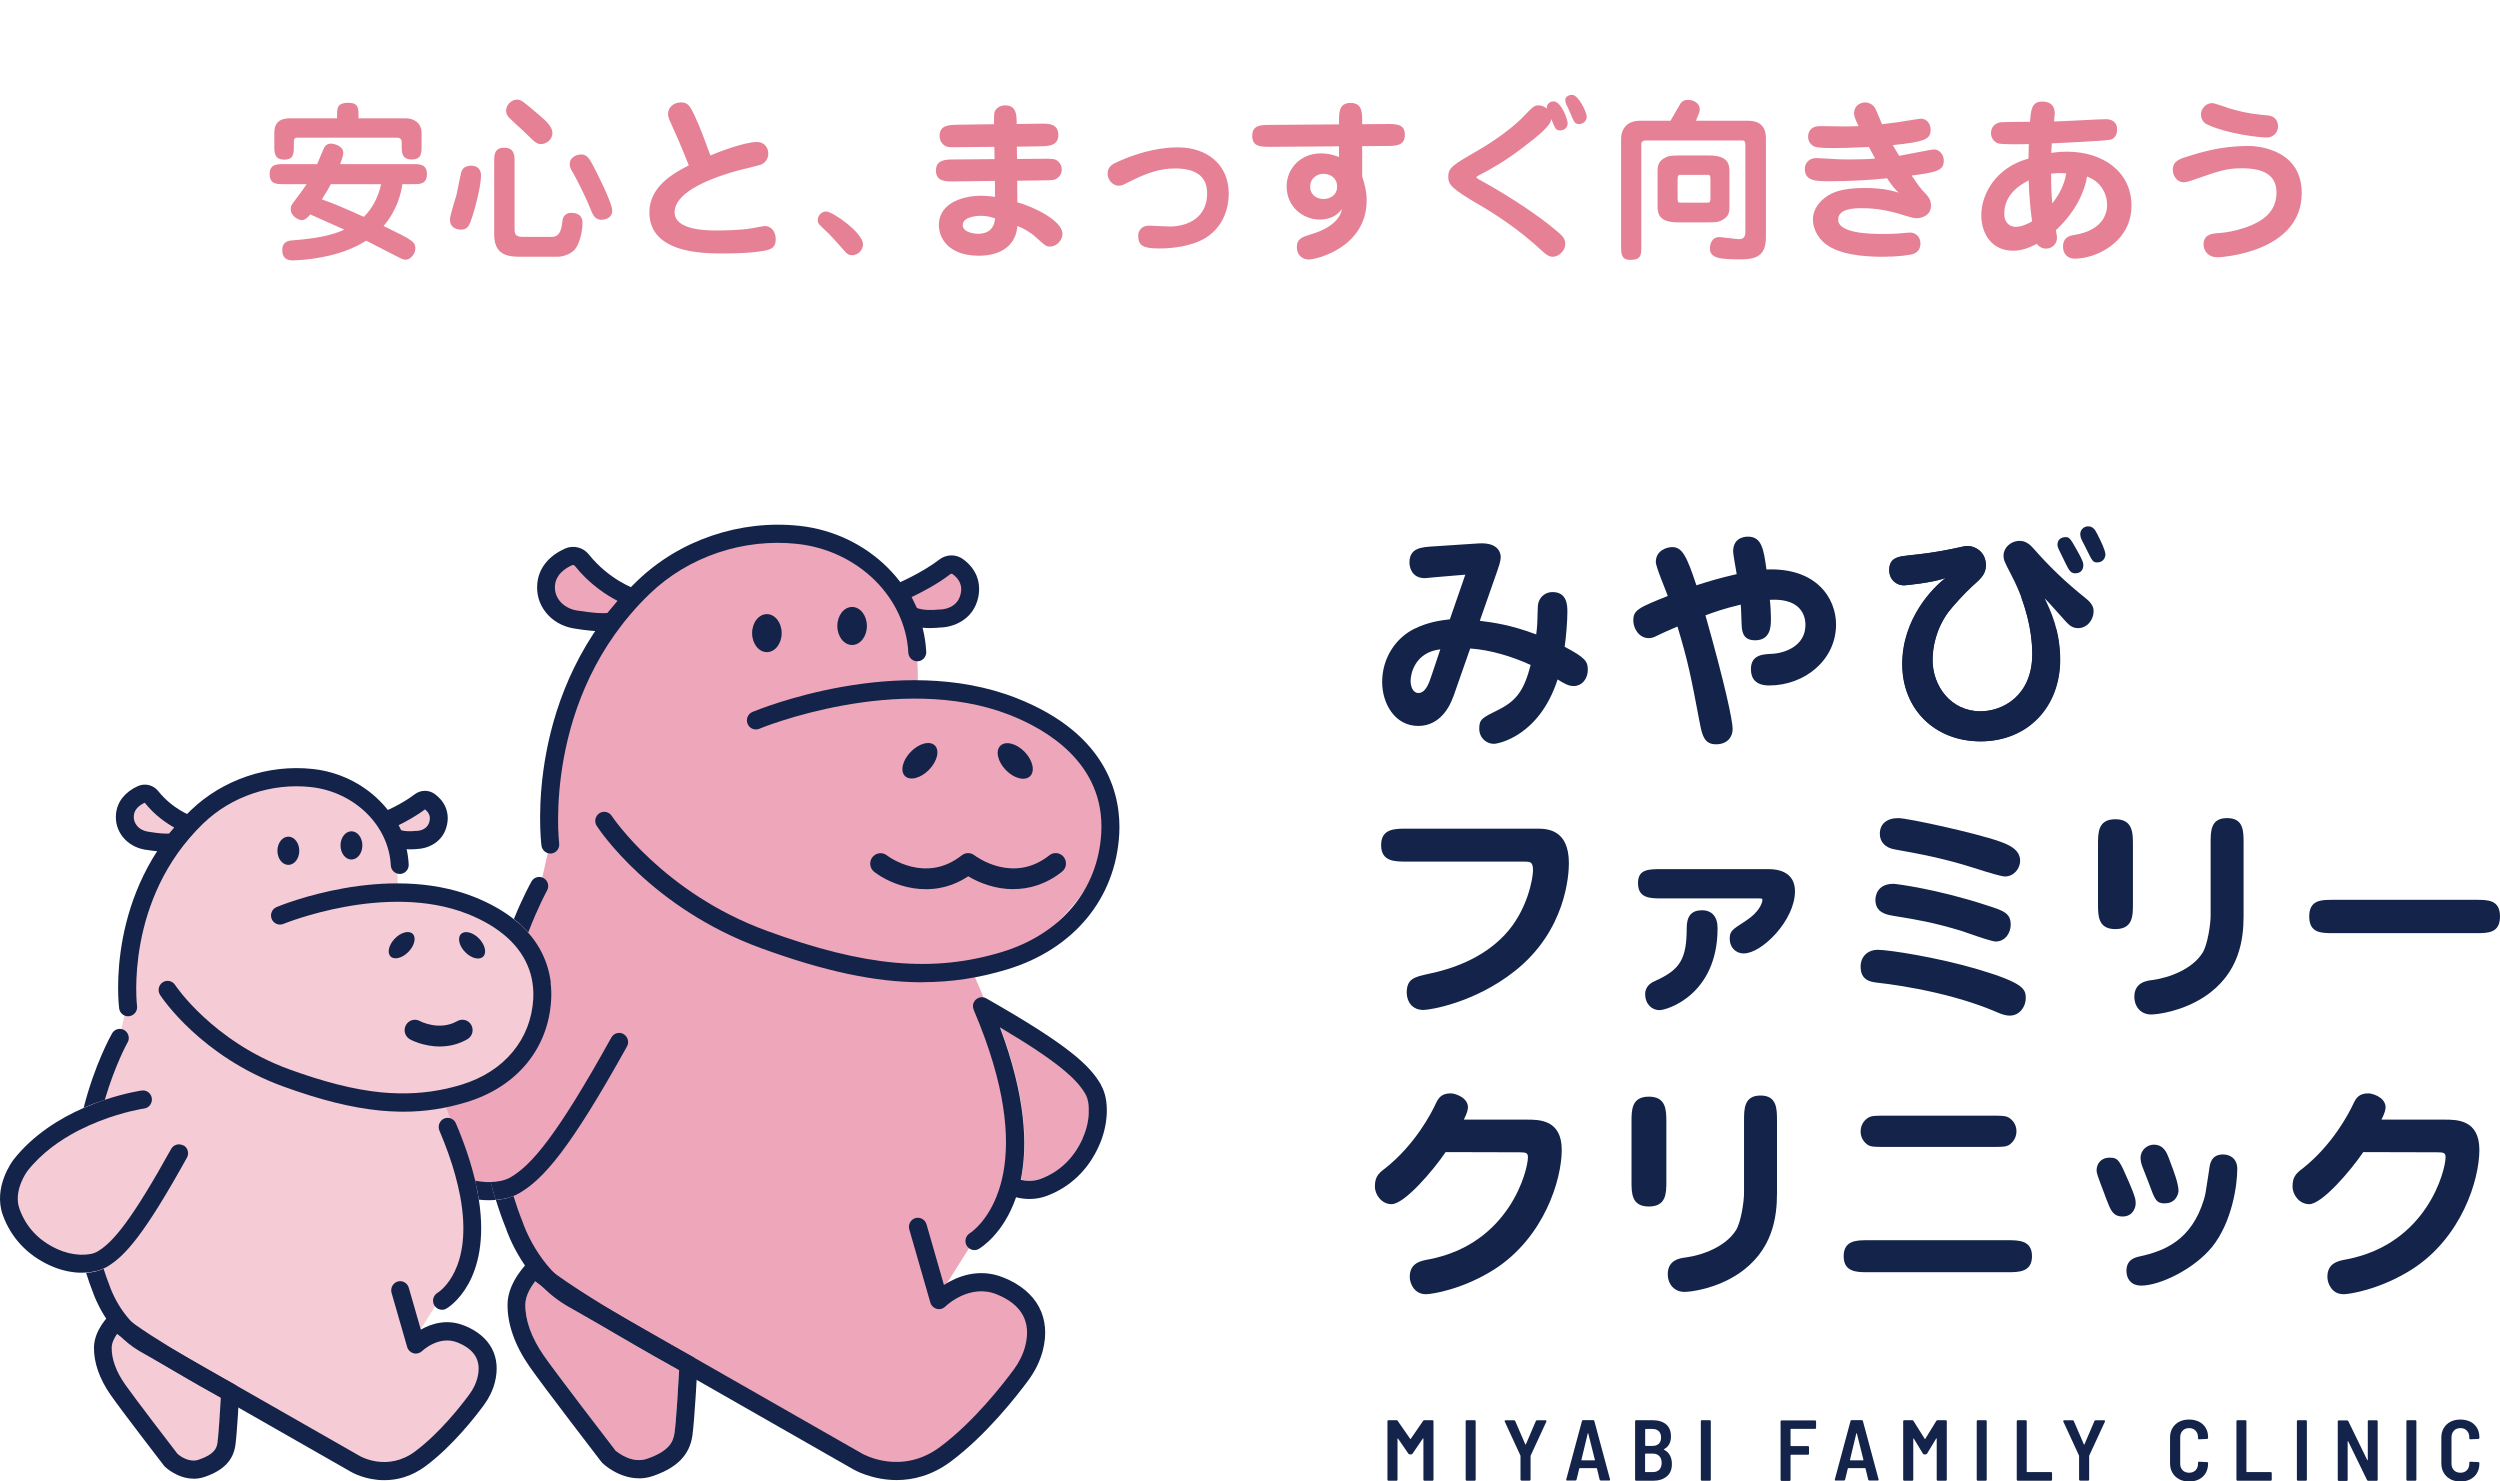 <svg width="405" height="240" viewBox="0 0 405 240" fill="none" xmlns="http://www.w3.org/2000/svg">
<path d="M49.676 29.836H45.924C44.86 29.836 43.684 29.836 43.684 28.212C43.684 26.588 44.86 26.588 45.924 26.588H51.384C51.692 25.888 52.308 24.32 52.532 23.9C52.812 23.368 53.344 23.256 53.624 23.256C53.876 23.256 55.612 23.536 55.612 24.768C55.612 25.16 55.5 25.468 55.108 26.588H66.924C67.988 26.588 69.164 26.588 69.164 28.212C69.164 29.836 67.988 29.836 66.924 29.836H65.188C64.936 31.488 64.292 34.092 62.136 36.612C64.712 37.872 65.944 38.46 66.672 39.02C66.952 39.244 67.288 39.524 67.288 40.224C67.288 41.176 66.448 42.072 65.748 42.072C65.356 42.072 64.992 41.904 64.516 41.652C63.76 41.26 59.448 39.048 59.336 38.992C57.376 40.196 54.828 41.316 50.712 41.904C49.312 42.1 47.996 42.184 47.492 42.184C46.988 42.184 45.728 42.184 45.728 40.504C45.728 39.048 46.904 38.964 47.408 38.936C51.104 38.656 53.848 38.124 55.78 37.2C54.548 36.64 52.196 35.604 50.264 34.736C49.872 35.184 49.48 35.66 48.864 35.66C48.444 35.66 47.1 35.1 47.1 33.868C47.1 33.364 47.24 33.168 47.604 32.692C48.668 31.292 49.256 30.48 49.676 29.836ZM61.744 29.836H53.596C53.344 30.34 52.756 31.348 52.14 32.3C54.1 32.972 55.864 33.756 58.944 35.128C60.372 33.728 61.324 31.796 61.744 29.836ZM46.876 19.168H54.604V18.692C54.604 17.544 54.604 16.648 56.452 16.648C58.076 16.648 58.076 17.6 58.076 18.664V19.168H65.776C67.12 19.168 68.296 20.008 68.296 21.492V23.592C68.296 24.796 68.296 25.832 66.7 25.832C65.076 25.832 65.076 24.684 65.076 23.592V22.976C65.076 22.36 64.544 22.304 64.32 22.304H48.08C47.632 22.304 47.604 22.696 47.604 23.032V23.592C47.604 24.824 47.604 25.86 46.064 25.86C44.44 25.86 44.44 24.712 44.44 23.592V21.464C44.44 19.7 45.588 19.168 46.876 19.168ZM89.492 21.548C89.492 22.752 88.344 23.34 87.672 23.34C86.972 23.34 86.748 23.144 84.844 21.268C84.424 20.876 82.52 19.196 82.24 18.776C81.988 18.384 81.988 18.076 81.988 17.908C81.988 17.068 82.8 16.144 83.724 16.144C84.452 16.144 84.704 16.396 87.28 18.58C88.68 19.756 89.492 20.624 89.492 21.548ZM99.18 34.148C99.18 35.352 97.976 35.604 97.444 35.604C96.324 35.604 96.016 34.764 95.512 33.504C95.148 32.524 93.468 29.052 92.852 28.044C92.46 27.4 92.292 27.064 92.292 26.588C92.292 25.524 93.328 25.02 94.168 25.02C95.064 25.02 95.456 25.664 96.044 26.756C96.38 27.4 99.18 32.748 99.18 34.148ZM75.828 26.896C75.968 26.868 76.164 26.84 76.36 26.84C77.312 26.84 77.928 27.428 77.928 28.408C77.928 30.284 76.78 34.54 76.192 35.996C75.94 36.64 75.632 37.2 74.68 37.2C73.868 37.2 72.888 36.808 72.888 35.576C72.888 34.932 73.784 32.16 73.952 31.572C74.092 31.012 74.568 28.408 74.736 27.876C74.904 27.316 75.268 27.008 75.828 26.896ZM83.36 26.168V37.06C83.36 38.096 83.612 38.376 84.844 38.376H89.38C90.836 38.376 90.976 36.892 91.116 35.772C91.2 34.988 91.704 34.484 92.516 34.484C93.776 34.484 94.364 35.072 94.364 36.08C94.364 37.424 93.944 39.356 93.188 40.336C92.684 41.008 91.396 41.596 90.304 41.596H84.536C82.716 41.596 80.056 41.596 80.056 38.012V26.168C80.056 25.188 80.056 23.928 81.652 23.928C83.36 23.928 83.36 25.216 83.36 26.168ZM111.584 26.784C110.1 23.06 109.764 22.36 108.56 19.672C108.364 19.252 108.224 18.86 108.224 18.44C108.224 17.404 109.12 16.592 110.296 16.592C111.5 16.592 111.78 17.208 112.48 18.636C113.488 20.764 114.272 22.976 115.084 25.188C115.7 24.908 120.432 23.004 122.616 23.004C123.932 23.004 124.464 24.068 124.464 24.852C124.464 25.048 124.464 26.084 123.4 26.616C123.008 26.812 119.984 27.484 119.34 27.68C113.796 29.248 109.288 31.488 109.288 34.4C109.288 37.34 114.692 37.34 116.092 37.34C116.736 37.34 119.956 37.34 121.972 36.948C122.336 36.892 123.708 36.612 123.904 36.612C124.912 36.612 125.668 37.508 125.668 38.712C125.668 39.748 125.304 40.14 124.604 40.42C123.848 40.7 121.328 41.064 117.156 41.064C113.992 41.064 105.2 41.064 105.2 34.4C105.2 30.116 109.288 27.988 111.584 26.784ZM136.392 40.196C135.888 39.636 134.656 38.152 133.396 37.032C132.836 36.5 132.472 36.192 132.472 35.688C132.472 34.848 133.144 34.26 133.844 34.26C134.88 34.26 139.808 37.704 139.808 39.58C139.808 40.532 138.968 41.344 138.072 41.344C137.428 41.344 137.176 41.12 136.392 40.196ZM164.7 20.092L168.424 20.036C169.88 20.008 171.448 20.008 171.448 21.884C171.448 23.676 169.74 23.676 168.48 23.704L164.728 23.76L164.756 25.748L169.012 25.72C170.216 25.72 170.748 25.692 171.14 25.944C171.84 26.392 172.008 27.008 172.008 27.456C172.008 28.212 171.532 28.716 171.168 28.94C170.776 29.22 170.272 29.192 169.04 29.22L164.784 29.276L164.812 32.776C167.248 33.42 172.12 35.688 172.12 37.9C172.12 38.852 171.224 39.944 170.104 39.944C169.432 39.944 169.292 39.748 167.78 38.404C166.996 37.676 165.82 36.976 164.812 36.612C164.616 39.496 162.46 41.428 158.568 41.428C153.752 41.428 152.1 38.656 152.1 36.472C152.1 32.72 156.3 31.712 158.904 31.712C159.688 31.712 160.36 31.796 161.2 31.88L161.172 29.304L154.62 29.388C153.22 29.416 151.624 29.416 151.624 27.624C151.624 25.86 153.192 25.832 154.592 25.832L161.116 25.776L161.088 23.788L155.208 23.844C153.668 23.872 153.276 23.872 152.744 23.34C152.408 23.004 152.212 22.556 152.212 22.024C152.212 20.232 153.78 20.232 155.18 20.204L161.032 20.12C161.032 18.412 161.032 18.216 161.256 17.852C161.592 17.348 162.18 17.068 162.852 17.068C164.7 17.068 164.7 18.692 164.7 20.092ZM161.2 35.38C160.556 35.156 159.856 34.96 158.848 34.96C158.764 34.96 155.964 34.96 155.964 36.472C155.964 37.452 157.336 37.872 158.512 37.872C159.464 37.872 161.032 37.536 161.2 35.38ZM184.384 38.124C184.384 38.096 184.412 36.556 186.176 36.556C186.512 36.556 188.976 36.696 189.508 36.696C192.392 36.696 195.556 35.268 195.556 31.32C195.556 28.464 193.596 27.288 190.348 27.288C188.052 27.288 185.896 27.932 182.788 29.528C182.144 29.864 181.724 30.088 181.248 30.088C180.212 30.088 179.428 29.08 179.428 28.128C179.428 26.952 180.352 26.532 180.968 26.252C185.364 24.236 188.808 23.872 190.852 23.872C195.416 23.872 199.056 26.56 199.056 31.376C199.056 33.476 198.328 36.612 195.388 38.488C193.092 39.944 189.704 40.252 187.884 40.252C185.224 40.252 184.384 39.86 184.384 38.124ZM216.92 20.148V19.672C216.92 18.216 216.92 16.676 218.796 16.676C220.672 16.676 220.672 18.216 220.672 19.672V20.12L224.592 20.092C226.188 20.092 227.588 20.064 227.588 21.828C227.588 23.62 226.132 23.648 224.62 23.648L220.672 23.676V28.576C221.092 29.892 221.4 31.04 221.4 32.44C221.4 40.112 213.224 42.044 212.02 42.044C211.012 42.044 210.088 41.344 210.088 40.056C210.088 38.628 211.012 38.376 212.468 37.928C216.052 36.864 217.284 35.044 217.368 33.84C216.584 35.156 214.932 35.576 213.84 35.576C211.096 35.576 208.436 33.532 208.436 30.172C208.436 27.372 210.648 24.852 213.952 24.852C215.408 24.852 216.332 25.216 216.92 25.44V23.704L205.832 23.788C204.32 23.788 202.864 23.816 202.864 22.024C202.864 20.26 204.208 20.232 205.804 20.232L216.92 20.148ZM214.344 28.156C213.504 28.156 212.244 28.772 212.244 30.256C212.244 31.544 213.28 32.244 214.4 32.244C215.352 32.244 216.612 31.712 216.612 30.228C216.612 28.8 215.492 28.156 214.344 28.156ZM250.604 17.6C250.464 16.872 251.108 16.424 251.64 16.424C252.984 16.424 253.964 19.448 253.964 19.952C253.964 20.848 253.18 21.128 252.788 21.128C252.06 21.128 251.976 20.932 251.304 19.28C251.248 20.288 249.484 21.8 246.488 24.068C243.52 26.308 241.504 27.4 239.516 28.436C239.376 28.52 239.18 28.604 239.18 28.716C239.18 28.828 239.46 28.996 239.516 29.024C245.564 32.328 249.792 35.464 251.164 36.584C253.18 38.18 253.572 38.6 253.572 39.524C253.572 40.672 252.452 41.596 251.556 41.596C251.136 41.596 250.772 41.512 249.904 40.728C245.984 37.06 242.036 34.568 239.572 33.14C235.176 30.564 234.616 29.92 234.616 28.632C234.616 27.148 235.428 26.672 239.516 24.32C242.26 22.724 244.976 20.708 246.516 19.168C248.364 17.264 248.56 17.068 249.204 17.068C249.316 17.068 249.988 17.068 250.604 17.6ZM253.572 16.144C253.572 15.724 254.104 15.36 254.664 15.36C255.7 15.36 257.044 18.16 257.044 18.888C257.044 19.644 256.428 20.092 255.84 20.092C255.112 20.092 255.028 19.868 254.272 18.048C254.132 17.684 253.852 17.152 253.74 16.928C253.684 16.816 253.572 16.452 253.572 16.144ZM265.696 19.56H270.624C270.904 19.112 272.136 16.9 272.276 16.704C272.528 16.396 272.892 16.172 273.452 16.172C274.208 16.172 275.356 16.592 275.356 17.74C275.356 18.076 275.3 18.216 274.74 19.56H283.196C286.08 19.56 286.08 21.772 286.08 22.584V38.292C286.08 40.896 285.156 42.016 282.104 42.016C278.8 42.016 277.008 41.904 277.008 40.252C277.008 39.412 277.4 38.404 278.52 38.404C278.968 38.404 281.18 38.74 281.684 38.74C282.02 38.74 282.748 38.74 282.748 37.62V23.424C282.748 22.808 282.524 22.752 282.104 22.752H266.592C266.256 22.752 265.892 22.92 265.892 23.312V39.86C265.892 41.26 265.892 42.1 264.128 42.1C262.616 42.1 262.616 41.064 262.616 39.86V22.556C262.616 20.764 263.68 19.56 265.696 19.56ZM271.8 25.188H276.812C279.892 25.188 280.172 26.476 280.172 27.876V33.336C280.172 34.54 280.032 34.96 279.248 35.492C278.52 35.996 277.96 36.024 276.728 36.024H271.884C268.832 36.024 268.524 34.736 268.524 33.336V27.876C268.524 26.784 268.692 26.252 269.448 25.72C270.036 25.328 270.512 25.188 271.8 25.188ZM276.504 28.324H272.36C271.968 28.324 271.772 28.324 271.772 29.024V32.132C271.772 32.832 271.94 32.832 272.36 32.832H276.504C276.896 32.832 277.092 32.832 277.092 32.132V29.024C277.092 28.324 276.924 28.324 276.504 28.324ZM301.088 20.428C300.416 19.056 300.36 18.692 300.36 18.328C300.36 17.152 301.34 16.592 302.152 16.592C302.656 16.592 303.3 16.844 303.692 17.404C303.972 17.796 304.7 19.756 304.896 20.12C306.66 19.924 307.556 19.784 309.124 19.532C309.516 19.476 310.972 19.224 311.196 19.224C312.064 19.224 312.764 19.98 312.764 21.016C312.764 22.556 311.84 22.976 306.632 23.508C306.828 23.844 307.276 24.628 307.668 25.244C308.564 25.104 312.82 24.208 313.324 24.208C314.08 24.208 314.892 24.936 314.892 26C314.892 27.512 314.052 27.904 309.684 28.436C309.88 28.716 310.916 30.284 311.42 30.816C312.288 31.712 312.82 32.244 312.82 33.308C312.82 35.072 311.028 35.352 310.524 35.352C309.936 35.352 308.9 35.016 308.62 34.932C305.036 33.728 302.488 33.728 301.62 33.728C300.556 33.728 297.784 33.728 297.784 35.576C297.784 37.9 303.384 37.9 305.092 37.9C305.736 37.9 307.164 37.9 308.592 37.732C308.816 37.704 309.208 37.676 309.432 37.676C310.496 37.676 311.112 38.572 311.112 39.384C311.112 39.692 311.112 40.7 309.992 41.12C309.432 41.344 307.332 41.596 305.036 41.596C301.816 41.596 298.008 41.232 295.824 39.58C294.144 38.32 293.696 36.584 293.696 35.576C293.696 33.532 295.264 32.272 295.88 31.852C296.664 31.32 298.036 30.452 302.152 30.452C305.148 30.452 306.856 30.984 307.584 31.208C306.996 30.648 306.66 30.312 305.708 28.884C302.768 29.192 299.436 29.36 296.468 29.36C294.228 29.36 292.38 29.36 292.38 27.372C292.38 26.224 293.276 25.608 294.2 25.608C294.788 25.608 296.692 25.748 296.888 25.748C297.392 25.776 298.008 25.832 299.38 25.832C300.808 25.832 302.376 25.804 303.776 25.692C303.356 24.908 303.132 24.516 302.768 23.816C298.988 23.956 298.568 23.984 297.224 23.984C296.104 23.984 294.424 23.984 293.92 23.732C293.472 23.536 292.912 23.004 292.912 22.164C292.912 21.548 293.164 20.428 294.872 20.428C295.488 20.428 298.204 20.484 298.736 20.484C299.968 20.484 300.556 20.456 301.088 20.428ZM332.308 24.768C332.784 24.712 333.568 24.572 334.856 24.572C340.652 24.572 345.3 27.792 345.3 33.336C345.3 39.132 339.672 41.904 336.088 41.904C334.94 41.904 334.212 41.092 334.212 40C334.212 38.376 335.304 38.18 336.172 38.04C340.148 37.368 341.352 35.1 341.352 33.196C341.352 31.432 340.372 29.416 338.104 28.604C337.74 30.816 336.452 34.12 333.064 37.284C333.204 38.208 333.232 38.32 333.232 38.516C333.232 39.552 332.392 40.28 331.468 40.28C330.964 40.28 330.32 40.028 329.984 39.496C328.472 40.28 327.352 40.616 326.12 40.616C322.648 40.616 320.968 37.844 320.968 34.848C320.968 31.516 323.264 27.148 328.612 25.692C328.64 23.788 328.668 23.564 328.668 23.34C327.66 23.368 324.216 23.452 323.6 23.2C323.404 23.116 322.536 22.668 322.536 21.548C322.536 20.708 323.096 19.952 324.104 19.812C324.496 19.756 328.024 19.728 328.864 19.728C329.004 17.852 329.116 16.452 330.824 16.452C331.804 16.452 332.868 16.816 332.868 18.384C332.868 18.468 332.756 19.532 332.756 19.672C334.072 19.672 339.952 19.308 341.156 19.308C342.052 19.308 342.976 19.728 342.976 20.96C342.976 22.164 342.248 22.528 341.968 22.612C341.184 22.836 333.372 23.172 332.392 23.228C332.364 23.872 332.336 24.292 332.308 24.768ZM332.28 28.128C332.28 30.48 332.364 31.852 332.476 32.944C334.128 30.872 334.52 29.164 334.744 28.1C334.52 28.072 334.268 28.044 333.736 28.044C333.568 28.044 332.952 28.044 332.28 28.128ZM328.64 29.22C327.492 29.836 324.692 31.348 324.692 34.596C324.692 36.332 325.84 36.752 326.54 36.752C327.548 36.752 328.752 36.136 329.2 35.856C329.032 34.708 328.752 32.44 328.64 29.22ZM356.556 18.496C356.556 17.796 357.2 16.704 358.376 16.704C358.768 16.704 360.756 17.432 361.204 17.572C364.06 18.412 365.768 18.552 367.336 18.692C369.044 18.832 369.044 20.288 369.044 20.456C369.044 21.268 368.484 22.276 367.168 22.276C365.992 22.276 361.008 21.688 357.9 20.316C357.424 20.12 356.556 19.756 356.556 18.496ZM364.396 23.648C364.844 23.648 372.88 23.76 372.88 31.264C372.88 40.868 359.888 41.68 359.244 41.68C357.676 41.68 356.976 40.588 356.976 39.608C356.976 37.928 358.432 37.816 359.468 37.76C361.652 37.62 365.684 36.668 367.504 34.652C368.036 34.064 368.792 32.972 368.792 31.208C368.792 28.352 366.692 27.26 363.192 27.26C360.7 27.26 359.58 27.652 355.1 29.22C355.016 29.248 354.232 29.528 353.756 29.528C352.72 29.528 351.992 28.52 351.992 27.512C351.992 26.084 353.056 25.748 354.708 25.244C358.432 24.068 361.204 23.648 364.396 23.648Z" fill="#E58095"/>
<path d="M99.648 234.937C100.06 235.288 102.348 237.148 104.788 236.325C108.389 235.105 109.075 233.58 109.273 232.116C109.548 230.194 109.899 224.262 110.021 221.959C106.512 220.023 92.92 212.443 86.696 207.563C85.964 208.524 85.14 209.927 85.11 211.254C85.049 213.831 86.102 216.744 88.146 219.672C90.174 222.585 98.748 233.732 99.663 234.922L99.648 234.937Z" fill="#EEA7BA"/>
<path d="M165.38 191.124C166.371 191.337 167.47 191.383 168.568 190.971C171.68 189.812 173.983 187.601 175.433 184.368C176.028 183.042 176.363 181.684 176.424 180.327C176.485 179.016 176.287 177.948 175.875 177.201C174.533 174.852 171.543 172.046 162.039 166.404C166.234 177.613 166.539 185.573 165.41 191.109L165.38 191.124Z" fill="#EEA7BA"/>
<path d="M92.721 90.947C92.721 90.947 92.599 90.947 92.553 90.978C91.21 91.572 89.578 92.701 89.38 94.668C89.273 95.781 89.548 96.742 90.234 97.611C90.966 98.541 92.08 99.182 93.376 99.395C96.397 99.899 98.243 99.96 99.097 99.868L100.989 97.611C98.929 96.544 95.772 94.516 93.041 91.1C92.965 90.993 92.843 90.947 92.721 90.947Z" fill="#EEA7BA"/>
<path d="M148.095 98.877C149.071 99.304 151.009 99.304 152.168 99.167C152.244 99.167 152.336 99.167 152.382 99.167C152.702 99.167 155.677 99.045 156.241 96.147C156.348 95.613 156.668 93.997 154.716 92.579C154.578 92.487 154.395 92.502 154.258 92.609C151.863 94.47 148.904 95.995 147.104 96.849L148.095 98.907V98.877Z" fill="#EEA7BA"/>
<path d="M89.198 136.117L87.733 142.675L70.861 177.064C70.861 177.064 75.529 186.092 76.216 192.07C76.216 192.07 78.84 193.213 81.692 192.039C81.692 192.039 83.523 199.115 87.169 204.696C87.169 204.696 91.272 210.4 141.567 236.981C141.567 236.981 146.372 238.75 151.955 235.974C151.955 235.974 167.286 225.253 167.912 216.698C168.476 209.043 157.63 205.245 152.123 209.912L157.63 201.189C157.63 201.189 162.206 198.337 164.19 191.124C167.774 178.024 157.05 156.4 157.05 156.4C157.05 156.4 123.627 162.317 98.335 132.595L89.198 136.117Z" fill="#EEA7BA"/>
<path d="M179.323 130.536C176.638 120.135 165.212 111.824 148.645 111.641C150.064 80.211 117.388 87.561 117.388 87.561C85.186 99.395 88.969 136.941 88.969 136.941L98.106 133.418C98.106 133.418 103.446 143.59 117.678 149.934C131.911 156.293 142.543 158.672 156.425 157.284C167.851 156.14 182.053 141.058 179.338 130.536H179.323Z" fill="#EEA7BA"/>
<path d="M28.255 235.623C28.56 235.883 30.238 237.255 32.038 236.645C34.692 235.745 35.196 234.617 35.348 233.534C35.547 232.116 35.806 227.739 35.898 226.046C33.304 224.628 23.282 219.031 18.69 215.432C18.156 216.134 17.546 217.171 17.516 218.162C17.47 220.053 18.248 222.203 19.758 224.369C21.253 226.519 27.584 234.739 28.255 235.623Z" fill="#F5CBD6"/>
<path d="M23.144 129.392C23.144 129.392 23.052 129.392 23.022 129.423C22.03 129.865 20.825 130.704 20.688 132.152C20.611 132.976 20.81 133.677 21.313 134.318C21.847 135.004 22.671 135.477 23.632 135.629C25.859 135.995 27.217 136.056 27.857 135.98L29.246 134.318C27.735 133.525 25.401 132.03 23.388 129.514C23.327 129.438 23.25 129.407 23.159 129.407L23.144 129.392Z" fill="#F5CBD6"/>
<path d="M63.998 135.233C64.715 135.553 66.148 135.553 67.003 135.446C67.048 135.446 67.125 135.446 67.155 135.446C67.399 135.446 69.581 135.355 69.993 133.22C70.069 132.823 70.298 131.634 68.864 130.582C68.772 130.505 68.635 130.521 68.528 130.597C66.759 131.969 64.577 133.098 63.25 133.723L63.982 135.233H63.998Z" fill="#F5CBD6"/>
<path d="M20.551 162.729L19.468 167.563L15.212 180.068C15.212 180.068 3.054 185.863 1.788 192.862C1.117 196.599 5.571 204.544 10.971 203.995C10.971 203.995 12.909 204.834 15.014 203.98C15.014 203.98 16.356 209.195 19.056 213.313C19.056 213.313 22.092 217.522 59.191 237.133C59.191 237.133 62.73 238.445 66.849 236.386C66.849 236.386 78.153 228.471 78.626 222.173C79.038 216.515 71.044 213.724 66.986 217.171L71.044 210.735C71.044 210.735 74.431 208.631 75.88 203.309C78.534 193.64 71.776 178.207 71.776 178.207C71.776 178.207 44.959 182.554 27.294 160.121L20.551 162.713" fill="#F5CBD6"/>
<path d="M87.031 158.596C85.048 150.925 76.627 144.795 64.393 144.657C65.446 121.477 41.328 126.891 41.328 126.891C17.561 135.614 20.353 163.323 20.353 163.323L27.096 160.731C27.096 160.731 31.031 168.234 41.542 172.915C52.037 177.597 59.878 179.366 70.129 178.329C78.565 177.475 89.03 166.358 87.031 158.596Z" fill="#F5CBD6"/>
<path d="M20.735 164.635C20.018 164.635 19.392 164.086 19.301 163.354C19.209 162.591 17.104 144.566 30.925 131.253C36.081 126.296 43.449 123.795 50.649 124.573C59.131 125.488 65.812 132.137 66.209 140.037C66.255 140.845 65.629 141.546 64.836 141.577C64.028 141.623 63.356 140.997 63.311 140.189C62.99 133.723 57.407 128.264 50.344 127.501C43.983 126.815 37.469 129.011 32.938 133.388C20.17 145.679 22.169 162.805 22.199 162.972C22.306 163.781 21.742 164.513 20.948 164.619C20.887 164.619 20.826 164.619 20.765 164.619L20.735 164.635Z" fill="#132349"/>
<path d="M46.713 140.113C47.69 140.113 48.482 139.089 48.482 137.825C48.482 136.562 47.69 135.538 46.713 135.538C45.736 135.538 44.943 136.562 44.943 137.825C44.943 139.089 45.736 140.113 46.713 140.113Z" fill="#132349"/>
<path d="M56.934 139.244C57.911 139.244 58.703 138.22 58.703 136.956C58.703 135.693 57.911 134.669 56.934 134.669C55.956 134.669 55.164 135.693 55.164 136.956C55.164 138.22 55.956 139.244 56.934 139.244Z" fill="#132349"/>
<path d="M66.361 137.597C65.339 137.597 63.982 137.444 63.036 136.773C62.838 136.636 62.685 136.438 62.578 136.224L61.297 133.586C61.114 133.22 61.099 132.793 61.236 132.412C61.373 132.03 61.663 131.725 62.044 131.573C62.075 131.573 65.065 130.307 67.139 128.706C68.116 127.943 69.458 127.913 70.45 128.645C72.082 129.834 72.814 131.619 72.433 133.525C71.823 136.636 69.046 137.505 67.567 137.536C67.338 137.566 66.895 137.597 66.361 137.597ZM64.989 134.501C65.522 134.669 66.544 134.714 67.292 134.608C67.353 134.608 67.399 134.608 67.475 134.608C67.765 134.608 69.29 134.501 69.595 132.976C69.687 132.503 69.702 131.786 68.848 131.115C67.429 132.198 65.751 133.098 64.577 133.677L64.989 134.516V134.501Z" fill="#132349"/>
<path d="M27.035 137.993C26.257 137.993 25.128 137.902 23.481 137.642C22.016 137.398 20.75 136.666 19.881 135.568C19.026 134.486 18.66 133.189 18.798 131.817C18.996 129.88 20.247 128.294 22.337 127.349C23.496 126.83 24.838 127.166 25.632 128.157C27.996 131.115 30.971 132.152 31.001 132.168C31.459 132.32 31.81 132.701 31.932 133.174C32.054 133.647 31.947 134.15 31.642 134.516L29.262 137.368C29.095 137.566 28.866 137.734 28.622 137.81C28.423 137.871 28.012 138.024 27.02 138.024L27.035 137.993ZM23.435 130.048C22.672 130.399 21.788 131.039 21.681 132.091C21.62 132.701 21.772 133.235 22.154 133.723C22.566 134.257 23.206 134.608 23.954 134.73C25.8 135.035 26.883 135.08 27.401 135.035L28.225 134.059C26.883 133.311 25.052 132.046 23.45 130.048H23.435Z" fill="#132349"/>
<path d="M66.174 154.192C67.16 153.177 67.464 151.874 66.854 151.281C66.243 150.689 64.949 151.031 63.963 152.046C62.977 153.061 62.673 154.364 63.283 154.957C63.894 155.55 65.188 155.207 66.174 154.192Z" fill="#132349"/>
<path d="M78.263 154.978C78.886 154.374 78.592 153.061 77.606 152.046C76.621 151.03 75.317 150.697 74.694 151.301C74.071 151.905 74.365 153.218 75.351 154.233C76.337 155.249 77.641 155.582 78.263 154.978Z" fill="#132349"/>
<path d="M75.208 214.746C72.356 213.587 69.793 214.472 68.176 215.402L66.223 208.616C65.994 207.838 65.201 207.38 64.423 207.609C63.66 207.838 63.218 208.646 63.431 209.439L65.964 218.223C66.101 218.711 66.498 219.092 66.986 219.23C67.474 219.367 67.993 219.23 68.374 218.879C68.481 218.772 71.135 216.271 74.14 217.491C76.993 218.65 78.03 220.541 77.329 223.256C77.085 224.171 76.657 225.055 76.047 225.879C74.735 227.663 71.257 232.131 67.26 235.12C62.837 238.429 58.474 235.989 58.276 235.867L23.983 216.286C19.559 213.694 17.805 208.448 17.79 208.387C17.79 208.356 17.774 208.326 17.759 208.295C17.393 207.38 17.073 206.45 16.783 205.535C15.959 205.916 15.013 206.145 13.945 206.191C14.281 207.243 14.632 208.295 15.059 209.363C15.288 210.034 17.347 215.783 22.549 218.848L56.842 238.429C56.994 238.521 59.221 239.802 62.272 239.787C64.27 239.787 66.62 239.253 68.984 237.484C73.301 234.266 76.993 229.523 78.381 227.632C79.22 226.489 79.815 225.269 80.151 224.003C81.234 219.824 79.449 216.454 75.239 214.746H75.208Z" fill="#132349"/>
<path d="M20.673 168.89C21.069 168.188 20.825 167.288 20.139 166.877C19.437 166.465 18.552 166.709 18.156 167.41C17.927 167.807 15.334 172.458 13.549 179.473C14.754 178.939 15.913 178.512 16.981 178.162C18.629 172.55 20.612 168.966 20.657 168.89H20.673Z" fill="#132349"/>
<path d="M29.704 185.573C29.002 185.176 28.117 185.42 27.721 186.137C21.314 197.697 18.339 201.174 15.944 202.653C15.883 202.683 15.837 202.714 15.792 202.744C15.151 203.126 14.22 203.293 13.107 203.263C13.046 203.263 13 203.263 12.954 203.263C11.703 203.202 10.453 202.897 9.232 202.333C6.258 200.96 4.229 198.795 3.161 195.851C2.078 192.862 4.427 189.721 4.442 189.706C6.746 186.762 9.797 184.643 12.756 183.118C13.9 182.538 15.029 182.035 16.097 181.623C20.078 180.068 23.297 179.58 23.358 179.58C24.151 179.473 24.7 178.726 24.594 177.917C24.487 177.109 23.739 176.545 22.961 176.667C22.733 176.697 20.292 177.063 17.012 178.161C15.944 178.512 14.785 178.954 13.58 179.473C9.705 181.166 5.373 183.819 2.184 187.876C2.047 188.059 -1.172 192.313 0.461 196.843C1.773 200.487 4.396 203.309 8.058 204.986C9.614 205.703 11.215 206.099 12.832 206.176C13.031 206.176 13.214 206.176 13.397 206.176C13.58 206.176 13.763 206.16 13.946 206.145C15.014 206.084 15.975 205.871 16.783 205.489C16.951 205.413 17.119 205.337 17.271 205.261C20.261 203.507 23.343 200.045 30.284 187.54C30.68 186.839 30.421 185.939 29.735 185.542L29.704 185.573Z" fill="#132349"/>
<path d="M31.352 239.542C28.758 239.542 26.806 237.697 26.714 237.606C26.668 237.56 26.623 237.499 26.577 237.453C26.287 237.087 19.529 228.303 17.927 225.985C16.097 223.362 15.166 220.678 15.227 218.208C15.288 215.463 17.546 213.221 17.805 212.977C18.339 212.459 19.178 212.443 19.743 212.931C24.136 216.729 37.85 224.201 37.987 224.277C38.476 224.552 38.781 225.086 38.75 225.65C38.75 225.909 38.399 232.192 38.14 234.083C37.789 236.584 36.187 238.231 33.121 239.268C32.511 239.466 31.931 239.558 31.367 239.558L31.352 239.542ZM28.774 235.547C29.094 235.822 30.604 237.011 32.175 236.477C34.769 235.608 35.12 234.571 35.242 233.671C35.425 232.329 35.669 228.273 35.776 226.428C32.938 224.872 23.617 219.641 18.965 216.088C18.522 216.713 18.111 217.537 18.095 218.284C18.049 220.114 18.797 222.188 20.277 224.293C21.756 226.412 27.98 234.525 28.774 235.547Z" fill="#132349"/>
<path d="M89.151 138.268C88.434 138.268 87.808 137.719 87.717 136.987C87.595 135.965 84.788 111.855 103.261 94.073C110.111 87.47 119.919 84.161 129.484 85.183C140.681 86.387 149.529 95.171 150.048 105.587C150.093 106.395 149.468 107.097 148.675 107.127C147.866 107.173 147.195 106.548 147.149 105.739C146.691 96.742 138.973 89.178 129.164 88.111C120.423 87.165 111.484 90.184 105.244 96.208C87.824 112.983 90.554 136.377 90.585 136.621C90.692 137.429 90.127 138.161 89.334 138.268C89.273 138.268 89.212 138.268 89.151 138.268Z" fill="#132349"/>
<path d="M149.391 159.13C141.764 159.13 133.45 157.315 123.26 153.594C105.473 147.097 97.022 134.348 96.671 133.799C96.228 133.128 96.412 132.213 97.083 131.756C97.754 131.314 98.654 131.497 99.096 132.168C99.173 132.29 107.41 144.657 124.251 150.803C140.147 156.613 151.176 157.605 162.327 154.219C171.892 151.306 177.902 144.108 178.405 134.928C179.031 123.582 169.359 118.077 163.532 115.804C145.608 108.82 123.214 117.955 123 118.061C122.253 118.366 121.414 118.016 121.109 117.253C120.804 116.506 121.155 115.637 121.902 115.332C122.863 114.935 145.577 105.633 164.585 113.059C179.87 119.022 181.624 129.423 181.319 135.096C180.739 145.557 173.951 153.762 163.181 157.04C158.666 158.413 154.166 159.114 149.422 159.114L149.391 159.13Z" fill="#132349"/>
<path d="M124.237 105.648C125.56 105.648 126.632 104.269 126.632 102.568C126.632 100.866 125.56 99.487 124.237 99.487C122.914 99.487 121.842 100.866 121.842 102.568C121.842 104.269 122.914 105.648 124.237 105.648Z" fill="#132349"/>
<path d="M138.041 104.489C139.364 104.489 140.436 103.11 140.436 101.408C140.436 99.707 139.364 98.328 138.041 98.328C136.719 98.328 135.646 99.707 135.646 101.408C135.646 103.11 136.719 104.489 138.041 104.489Z" fill="#132349"/>
<path d="M150.764 101.759C149.467 101.759 147.743 101.576 146.599 100.738C146.401 100.6 146.249 100.402 146.142 100.189L144.418 96.62C144.235 96.254 144.22 95.827 144.357 95.446C144.494 95.065 144.784 94.76 145.165 94.607C145.211 94.592 149.299 92.869 152.152 90.657C153.296 89.773 154.852 89.742 156.012 90.581C158.086 92.091 158.956 94.241 158.498 96.651C157.735 100.539 154.227 101.622 152.381 101.653C152.091 101.683 151.496 101.744 150.764 101.744V101.759ZM148.552 98.496C149.406 98.862 151.1 98.877 152.106 98.74C152.167 98.74 152.228 98.74 152.289 98.74C152.579 98.74 155.157 98.633 155.645 96.117C155.737 95.659 156.012 94.241 154.318 93.006C154.211 92.93 154.044 92.93 153.922 93.036C151.832 94.653 149.254 95.98 147.682 96.727L148.552 98.511V98.496Z" fill="#132349"/>
<path d="M97.663 102.278C96.656 102.278 95.161 102.171 92.949 101.805C91.103 101.5 89.486 100.57 88.403 99.182C87.335 97.825 86.878 96.208 87.046 94.485C87.29 92.045 88.876 90.063 91.53 88.873C92.873 88.263 94.459 88.66 95.39 89.819C98.67 93.936 102.849 95.385 102.88 95.4C103.338 95.553 103.688 95.934 103.81 96.407C103.932 96.879 103.826 97.383 103.521 97.749L100.302 101.592C100.134 101.79 99.905 101.958 99.661 102.034C99.417 102.11 98.914 102.293 97.663 102.293V102.278ZM92.842 91.527C92.842 91.527 92.736 91.527 92.69 91.557C91.515 92.076 90.097 93.067 89.913 94.775C89.822 95.736 90.066 96.574 90.661 97.337C91.302 98.145 92.278 98.694 93.407 98.892C96.046 99.319 97.663 99.396 98.395 99.304L100.043 97.337C98.243 96.407 95.481 94.638 93.117 91.664C93.041 91.572 92.949 91.527 92.842 91.527Z" fill="#132349"/>
<path d="M150.514 124.689C151.846 123.317 152.26 121.558 151.438 120.76C150.616 119.962 148.87 120.427 147.537 121.799C146.205 123.171 145.791 124.929 146.613 125.727C147.435 126.525 149.182 126.06 150.514 124.689Z" fill="#132349"/>
<path d="M166.868 125.748C167.709 124.933 167.315 123.164 165.989 121.798C164.663 120.432 162.907 119.986 162.067 120.801C161.226 121.616 161.62 123.385 162.946 124.751C164.272 126.117 166.028 126.563 166.868 125.748Z" fill="#132349"/>
<path d="M162.542 206.953C158.53 205.322 154.96 206.847 152.916 208.158L150.094 198.337C149.865 197.559 149.056 197.117 148.294 197.331C147.531 197.559 147.089 198.368 147.302 199.161L150.719 211.025C150.856 211.513 151.253 211.894 151.741 212.032C152.229 212.169 152.763 212.032 153.129 211.666C153.282 211.513 157.08 207.899 161.474 209.683C165.547 211.33 167.103 214.167 166.081 218.086C165.745 219.382 165.135 220.633 164.265 221.822C162.481 224.247 157.736 230.347 152.29 234.403C146.021 239.07 139.873 235.608 139.614 235.456L93.285 208.997C87.138 205.398 84.712 198.124 84.697 198.047C84.697 198.017 84.682 197.986 84.666 197.956C84.102 196.553 83.614 195.165 83.187 193.762C82.348 194.098 81.387 194.311 80.334 194.387C80.807 195.928 81.341 197.468 81.966 199.008C82.226 199.801 84.941 207.487 91.851 211.544L138.18 238.002C138.378 238.124 141.261 239.771 145.258 239.771C147.867 239.771 150.933 239.07 154.029 236.767C159.796 232.467 164.753 226.107 166.615 223.576C167.713 222.081 168.476 220.495 168.918 218.848C170.321 213.496 168.018 209.165 162.587 206.969L162.542 206.953Z" fill="#132349"/>
<path d="M85.567 151.077C87.184 146.869 88.572 144.352 88.618 144.276C89.014 143.575 88.785 142.675 88.084 142.263C87.382 141.851 86.497 142.095 86.101 142.797C85.933 143.102 84.713 145.298 83.248 148.881C84.148 149.583 84.911 150.315 85.567 151.062V151.077Z" fill="#132349"/>
<path d="M77.574 194.342C77.421 193.366 77.223 192.359 76.979 191.276C76.323 188.516 75.331 185.436 73.851 181.974C73.531 181.227 72.677 180.891 71.945 181.211C71.212 181.532 70.877 182.401 71.182 183.148C72.295 185.771 73.134 188.15 73.729 190.3C74.065 191.52 74.324 192.649 74.538 193.732C76.78 205.627 71.197 209.241 70.877 209.439C70.19 209.851 69.946 210.735 70.343 211.437C70.617 211.91 71.106 212.184 71.609 212.184C71.853 212.184 72.097 212.123 72.326 211.986C72.692 211.772 79.618 207.563 77.574 194.342Z" fill="#132349"/>
<path d="M89.228 159.191C89.121 158.276 88.923 157.315 88.588 156.308C88.023 154.6 87.093 152.816 85.567 151.093C84.911 150.346 84.148 149.614 83.248 148.912C81.555 147.57 79.404 146.32 76.689 145.252C62.471 139.701 45.523 146.64 44.806 146.945C44.059 147.25 43.708 148.119 44.013 148.866C44.318 149.614 45.157 149.98 45.905 149.675C46.073 149.614 62.517 142.888 75.636 148.012C78.26 149.034 80.426 150.33 82.12 151.84C83.004 152.633 83.767 153.487 84.377 154.402C84.957 155.256 85.399 156.156 85.735 157.086C86.07 158.016 86.269 158.992 86.36 159.999C86.406 160.578 86.421 161.173 86.391 161.783C86.025 168.401 81.677 173.617 74.751 175.721C71.457 176.728 68.161 177.185 64.638 177.124C63.677 177.109 62.715 177.048 61.709 176.957C57.3 176.514 52.48 175.279 46.79 173.205C34.449 168.691 28.408 159.648 28.362 159.557C27.92 158.886 27.02 158.687 26.348 159.145C25.677 159.587 25.494 160.502 25.936 161.188C26.196 161.585 32.526 171.131 45.813 175.981C51.824 178.177 56.934 179.458 61.632 179.915C62.639 180.007 63.631 180.068 64.607 180.083C64.836 180.083 65.065 180.098 65.294 180.098C68.848 180.098 72.204 179.58 75.591 178.543C83.737 176.072 88.847 169.865 89.289 161.951C89.335 161.143 89.32 160.212 89.198 159.206L89.228 159.191Z" fill="#132349"/>
<path d="M101.02 167.517C100.318 167.121 99.434 167.365 99.037 168.081C90.128 184.155 86.07 188.745 82.73 190.712C82.608 190.788 82.486 190.849 82.348 190.91C81.586 191.261 80.609 191.459 79.481 191.49C79.603 191.978 79.725 192.451 79.862 192.939C79.999 193.427 80.136 193.915 80.289 194.387C81.341 194.296 82.303 194.098 83.142 193.762C83.508 193.625 83.843 193.457 84.179 193.259C88.038 190.987 92.294 186.229 101.569 169.53C101.966 168.829 101.707 167.929 101.02 167.532V167.517Z" fill="#132349"/>
<path d="M78.611 191.475C78.062 191.444 77.528 191.383 76.978 191.276C77.238 192.344 77.421 193.366 77.573 194.342C77.879 194.372 78.168 194.403 78.474 194.418C78.718 194.418 78.962 194.433 79.206 194.433C79.587 194.433 79.953 194.418 80.304 194.387C80.151 193.899 80.014 193.411 79.877 192.939C79.74 192.451 79.618 191.978 79.496 191.49C79.206 191.49 78.916 191.49 78.611 191.49V191.475Z" fill="#132349"/>
<path d="M178.361 175.737C176.531 172.519 172.9 169.21 159.781 161.737C159.079 161.341 158.195 161.585 157.798 162.301C157.661 162.545 157.615 162.789 157.63 163.049C157.63 163.049 157.63 163.064 157.63 163.079C157.63 163.155 157.63 163.232 157.661 163.308C157.676 163.399 157.706 163.491 157.737 163.567C157.737 163.582 157.737 163.613 157.752 163.628C157.752 163.659 157.767 163.674 157.783 163.704C157.844 163.826 157.92 163.948 158.027 164.04C157.935 163.933 157.844 163.826 157.783 163.704C163 175.95 163.579 184.368 162.542 189.95C162.344 191.032 162.085 192.008 161.779 192.893C160.101 197.88 157.203 199.725 157.127 199.771C156.44 200.182 156.196 201.067 156.593 201.768C156.867 202.241 157.356 202.516 157.859 202.516C158.103 202.516 158.347 202.455 158.576 202.317C158.881 202.134 162.557 199.908 164.602 193.96C165.288 194.128 166.005 194.235 166.768 194.235C167.668 194.235 168.598 194.098 169.544 193.747C173.358 192.329 176.302 189.523 178.041 185.603C178.788 183.941 179.2 182.218 179.292 180.479C179.383 178.588 179.063 176.987 178.346 175.752L178.361 175.737ZM158.515 161.676C158.423 161.722 158.347 161.768 158.256 161.813C158.332 161.752 158.423 161.707 158.515 161.676ZM158.164 161.905C158.164 161.905 158.088 161.966 158.042 162.012C158.073 161.981 158.118 161.935 158.164 161.905ZM157.935 162.149C157.935 162.149 157.905 162.195 157.889 162.21C157.905 162.179 157.92 162.164 157.935 162.149ZM157.752 162.469C157.752 162.469 157.752 162.454 157.752 162.439C157.752 162.439 157.752 162.454 157.752 162.469ZM175.417 184.383C173.968 187.601 171.664 189.828 168.553 190.987C167.469 191.383 166.356 191.353 165.364 191.139C166.508 185.603 166.188 177.628 161.993 166.434C161.749 165.794 161.505 165.138 161.23 164.482C160.956 163.826 160.681 163.155 160.391 162.469C160.315 162.286 160.193 162.118 160.056 161.996C160.193 162.134 160.3 162.286 160.391 162.469C160.681 163.155 160.956 163.826 161.23 164.482C161.505 165.138 161.749 165.794 161.993 166.434C171.512 172.077 174.487 174.883 175.829 177.231C176.256 177.963 176.439 179.046 176.378 180.357C176.317 181.715 175.982 183.087 175.387 184.399L175.417 184.383Z" fill="#132349"/>
<path d="M103.491 239.482C100.181 239.482 97.71 237.133 97.588 237.011C97.542 236.965 97.496 236.904 97.45 236.859C97.069 236.355 87.947 224.506 85.78 221.38C83.37 217.918 82.15 214.395 82.226 211.193C82.302 207.64 85.414 204.605 85.552 204.483C86.085 203.964 86.924 203.949 87.489 204.437C93.469 209.607 112.034 219.733 112.232 219.824C112.735 220.099 113.025 220.633 112.995 221.197C112.979 221.563 112.522 230.011 112.171 232.543C111.729 235.7 109.684 237.789 105.718 239.131C104.956 239.39 104.208 239.497 103.506 239.497L103.491 239.482ZM99.647 234.937C100.059 235.288 102.347 237.148 104.788 236.325C108.388 235.105 109.074 233.58 109.273 232.116C109.547 230.194 109.898 224.262 110.02 221.959C106.512 220.023 92.92 212.443 86.696 207.563C85.963 208.524 85.14 209.927 85.109 211.254C85.048 213.831 86.101 216.744 88.145 219.672C90.174 222.585 98.747 233.732 99.662 234.922L99.647 234.937Z" fill="#132349"/>
<path d="M71.242 169.53C68.572 169.53 66.543 168.447 66.421 168.371C65.613 167.929 65.308 166.907 65.75 166.083C66.192 165.26 67.199 164.97 67.993 165.397C68.13 165.473 71.196 167.059 74.094 165.412C74.888 164.955 75.91 165.245 76.352 166.053C76.794 166.861 76.52 167.898 75.711 168.356C74.171 169.24 72.615 169.53 71.227 169.53H71.242Z" fill="#132349"/>
<path d="M164.174 144.047C161.245 144.047 158.621 143.026 156.852 141.958C150.78 145.984 144.312 143.331 141.627 141.241C140.895 140.677 140.758 139.61 141.322 138.878C141.887 138.146 142.924 137.993 143.656 138.557C143.916 138.756 149.926 143.239 155.814 138.557C156.409 138.085 157.248 138.085 157.858 138.557C158.103 138.74 164.113 143.239 170.001 138.557C170.718 137.978 171.771 138.115 172.335 138.847C172.9 139.579 172.778 140.647 172.045 141.211C169.437 143.285 166.691 144.032 164.189 144.032L164.174 144.047Z" fill="#132349"/>
<path d="M230.761 230.072H232.057C232.057 230.072 232.149 230.088 232.179 230.118C232.21 230.149 232.225 230.194 232.225 230.24V239.71C232.225 239.71 232.21 239.802 232.179 239.832C232.149 239.863 232.103 239.878 232.057 239.878H230.761C230.761 239.878 230.669 239.863 230.639 239.832C230.608 239.802 230.593 239.756 230.593 239.71V233.077C230.593 233.077 230.593 233.016 230.562 233.016C230.547 233.016 230.532 233.016 230.501 233.046L228.823 235.501C228.823 235.501 228.717 235.608 228.625 235.608H228.366C228.274 235.608 228.213 235.578 228.167 235.501L226.489 233.061C226.489 233.061 226.459 233.016 226.428 233.031C226.413 233.031 226.398 233.061 226.398 233.092V239.71C226.398 239.71 226.383 239.802 226.352 239.832C226.322 239.863 226.276 239.878 226.23 239.878H224.933C224.933 239.878 224.842 239.863 224.811 239.832C224.781 239.802 224.766 239.756 224.766 239.71V230.24C224.766 230.24 224.781 230.149 224.811 230.118C224.842 230.088 224.888 230.072 224.933 230.072H226.23C226.322 230.072 226.383 230.103 226.428 230.179L228.457 233.107C228.457 233.107 228.518 233.168 228.534 233.107L230.547 230.179C230.547 230.179 230.654 230.072 230.745 230.072H230.761Z" fill="#132349"/>
<path d="M237.487 239.832C237.487 239.832 237.441 239.756 237.441 239.71V230.24C237.441 230.24 237.457 230.149 237.487 230.118C237.518 230.088 237.563 230.072 237.609 230.072H238.891C238.891 230.072 238.982 230.088 239.013 230.118C239.043 230.149 239.058 230.194 239.058 230.24V239.71C239.058 239.71 239.043 239.802 239.013 239.832C238.982 239.863 238.936 239.878 238.891 239.878H237.609C237.609 239.878 237.518 239.863 237.487 239.832Z" fill="#132349"/>
<path d="M269.995 239.192C269.446 239.649 268.729 239.878 267.859 239.878H265.053C265.053 239.878 264.961 239.863 264.931 239.832C264.9 239.802 264.885 239.756 264.885 239.71V230.24C264.885 230.24 264.9 230.149 264.931 230.118C264.961 230.088 265.007 230.072 265.053 230.072H267.692C268.637 230.072 269.37 230.301 269.904 230.743C270.437 231.186 270.697 231.841 270.697 232.726C270.697 233.687 270.315 234.373 269.568 234.769C269.522 234.8 269.522 234.83 269.568 234.846C270.422 235.303 270.849 236.081 270.849 237.179C270.849 238.048 270.575 238.719 270.026 239.176L269.995 239.192ZM266.517 231.552V234.159C266.517 234.159 266.548 234.236 266.593 234.236H267.707C268.149 234.236 268.485 234.113 268.729 233.885C268.973 233.641 269.095 233.305 269.095 232.878C269.095 232.451 268.973 232.101 268.729 231.857C268.485 231.613 268.134 231.491 267.707 231.491H266.593C266.593 231.491 266.517 231.521 266.517 231.567V231.552ZM268.82 238.078C269.065 237.819 269.187 237.453 269.187 236.98C269.187 236.508 269.065 236.142 268.805 235.882C268.546 235.623 268.21 235.486 267.783 235.486H266.578C266.578 235.486 266.502 235.517 266.502 235.562V238.399C266.502 238.399 266.532 238.475 266.578 238.475H267.798C268.226 238.475 268.561 238.338 268.82 238.078Z" fill="#132349"/>
<path d="M275.579 239.832C275.579 239.832 275.533 239.756 275.533 239.71V230.24C275.533 230.24 275.548 230.149 275.579 230.118C275.609 230.088 275.655 230.072 275.701 230.072H276.982C276.982 230.072 277.074 230.088 277.104 230.118C277.135 230.149 277.15 230.194 277.15 230.24V239.71C277.15 239.71 277.135 239.802 277.104 239.832C277.074 239.863 277.028 239.878 276.982 239.878H275.701C275.701 239.878 275.609 239.863 275.579 239.832Z" fill="#132349"/>
<path d="M294.143 231.43C294.143 231.43 294.067 231.475 294.021 231.475H290.146C290.146 231.475 290.07 231.506 290.07 231.552V234.19C290.07 234.19 290.101 234.266 290.146 234.266H292.892C292.892 234.266 292.984 234.281 293.014 234.312C293.045 234.342 293.06 234.388 293.06 234.434V235.501C293.06 235.501 293.045 235.593 293.014 235.623C292.984 235.654 292.938 235.669 292.892 235.669H290.146C290.146 235.669 290.07 235.7 290.07 235.745V239.741C290.07 239.741 290.055 239.832 290.024 239.863C289.994 239.893 289.948 239.909 289.902 239.909H288.621C288.621 239.909 288.529 239.893 288.499 239.863C288.468 239.832 288.453 239.787 288.453 239.741V230.271C288.453 230.271 288.468 230.179 288.499 230.149C288.529 230.118 288.575 230.103 288.621 230.103H294.036C294.036 230.103 294.128 230.118 294.158 230.149C294.189 230.179 294.204 230.225 294.204 230.271V231.338C294.204 231.338 294.189 231.43 294.158 231.46L294.143 231.43Z" fill="#132349"/>
<path d="M313.915 230.072H315.212C315.212 230.072 315.303 230.088 315.334 230.118C315.364 230.149 315.379 230.194 315.379 230.24V239.71C315.379 239.71 315.364 239.802 315.334 239.832C315.303 239.863 315.257 239.878 315.212 239.878H313.915C313.915 239.878 313.823 239.863 313.793 239.832C313.762 239.802 313.747 239.756 313.747 239.71V233.077C313.747 233.077 313.747 233.016 313.717 233.016C313.701 233.016 313.686 233.016 313.656 233.046L312.176 235.501C312.176 235.501 312.069 235.608 311.978 235.608H311.718C311.627 235.608 311.566 235.578 311.52 235.501L310.04 233.061C310.04 233.061 310.01 233.016 309.979 233.031C309.964 233.031 309.949 233.061 309.949 233.092V239.71C309.949 239.71 309.933 239.802 309.903 239.832C309.872 239.863 309.827 239.878 309.781 239.878H308.484C308.484 239.878 308.393 239.863 308.362 239.832C308.332 239.802 308.316 239.756 308.316 239.71V230.24C308.316 230.24 308.332 230.149 308.362 230.118C308.393 230.088 308.438 230.072 308.484 230.072H309.781C309.872 230.072 309.933 230.103 309.979 230.179L311.81 233.107C311.81 233.107 311.871 233.168 311.886 233.107L313.686 230.179C313.686 230.179 313.793 230.072 313.884 230.072H313.915Z" fill="#132349"/>
<path d="M320.276 239.832C320.276 239.832 320.23 239.756 320.23 239.71V230.24C320.23 230.24 320.246 230.149 320.276 230.118C320.307 230.088 320.353 230.072 320.398 230.072H321.68C321.68 230.072 321.771 230.088 321.802 230.118C321.832 230.149 321.847 230.194 321.847 230.24V239.71C321.847 239.71 321.832 239.802 321.802 239.832C321.771 239.863 321.725 239.878 321.68 239.878H320.398C320.398 239.878 320.307 239.863 320.276 239.832Z" fill="#132349"/>
<path d="M326.759 239.832C326.759 239.832 326.713 239.756 326.713 239.71V230.24C326.713 230.24 326.728 230.149 326.759 230.118C326.789 230.088 326.835 230.072 326.881 230.072H328.162C328.162 230.072 328.254 230.088 328.284 230.118C328.315 230.149 328.33 230.194 328.33 230.24V238.399C328.33 238.399 328.36 238.475 328.406 238.475H332.266C332.266 238.475 332.357 238.49 332.388 238.521C332.418 238.551 332.433 238.597 332.433 238.643V239.71C332.433 239.71 332.418 239.802 332.388 239.832C332.357 239.863 332.311 239.878 332.266 239.878H326.881C326.881 239.878 326.789 239.863 326.759 239.832Z" fill="#132349"/>
<path d="M353.011 239.619C352.538 239.375 352.188 239.024 351.928 238.582C351.669 238.14 351.547 237.621 351.547 237.026V232.909C351.547 232.314 351.669 231.811 351.928 231.369C352.188 230.926 352.554 230.576 353.011 230.332C353.484 230.088 354.018 229.966 354.628 229.966C355.239 229.966 355.772 230.088 356.245 230.316C356.718 230.56 357.069 230.896 357.328 231.323C357.588 231.75 357.71 232.268 357.71 232.848V232.924C357.71 232.924 357.694 233.016 357.664 233.046C357.633 233.077 357.588 233.107 357.542 233.107L356.245 233.168C356.139 233.168 356.078 233.107 356.078 233V232.833C356.078 232.39 355.94 232.04 355.681 231.765C355.422 231.491 355.071 231.353 354.644 231.353C354.216 231.353 353.85 231.491 353.591 231.765C353.332 232.04 353.194 232.39 353.194 232.833V237.133C353.194 237.575 353.332 237.926 353.591 238.185C353.85 238.445 354.216 238.582 354.644 238.582C355.071 238.582 355.422 238.445 355.681 238.185C355.94 237.926 356.078 237.56 356.078 237.133V236.95C356.078 236.843 356.139 236.798 356.245 236.798L357.542 236.859C357.542 236.859 357.633 236.874 357.664 236.904C357.694 236.935 357.71 236.981 357.71 237.026V237.087C357.71 237.667 357.588 238.17 357.328 238.628C357.069 239.07 356.703 239.405 356.245 239.649C355.772 239.893 355.239 240 354.628 240C354.018 240 353.484 239.878 353.011 239.634V239.619Z" fill="#132349"/>
<path d="M362.348 239.832C362.348 239.832 362.303 239.756 362.303 239.71V230.24C362.303 230.24 362.318 230.149 362.348 230.118C362.379 230.088 362.425 230.072 362.471 230.072H363.752C363.752 230.072 363.843 230.088 363.874 230.118C363.904 230.149 363.92 230.194 363.92 230.24V238.399C363.92 238.399 363.95 238.475 363.996 238.475H367.855C367.855 238.475 367.947 238.49 367.977 238.521C368.008 238.551 368.023 238.597 368.023 238.643V239.71C368.023 239.71 368.008 239.802 367.977 239.832C367.947 239.863 367.901 239.878 367.855 239.878H362.471C362.471 239.878 362.379 239.863 362.348 239.832Z" fill="#132349"/>
<path d="M372.141 239.832C372.141 239.832 372.096 239.756 372.096 239.71V230.24C372.096 230.24 372.111 230.149 372.141 230.118C372.172 230.088 372.218 230.072 372.264 230.072H373.545C373.545 230.072 373.636 230.088 373.667 230.118C373.697 230.149 373.713 230.194 373.713 230.24V239.71C373.713 239.71 373.697 239.802 373.667 239.832C373.636 239.863 373.591 239.878 373.545 239.878H372.264C372.264 239.878 372.172 239.863 372.141 239.832Z" fill="#132349"/>
<path d="M383.598 230.133C383.598 230.133 383.675 230.088 383.72 230.088H385.017C385.017 230.088 385.109 230.103 385.139 230.133C385.17 230.164 385.185 230.21 385.185 230.255V239.726C385.185 239.726 385.17 239.817 385.139 239.848C385.109 239.878 385.063 239.893 385.017 239.893H383.659C383.583 239.893 383.507 239.848 383.461 239.771L380.41 233.504C380.41 233.504 380.38 233.458 380.349 233.473C380.319 233.488 380.319 233.504 380.319 233.534V239.741C380.319 239.741 380.319 239.832 380.288 239.863C380.258 239.893 380.212 239.909 380.166 239.909H378.885C378.885 239.909 378.793 239.893 378.763 239.863C378.732 239.832 378.717 239.787 378.717 239.741V230.271C378.717 230.271 378.732 230.179 378.763 230.149C378.793 230.118 378.839 230.103 378.885 230.103H380.227C380.319 230.103 380.38 230.149 380.425 230.225L383.492 236.523C383.492 236.523 383.522 236.569 383.553 236.554C383.568 236.554 383.583 236.523 383.583 236.493V230.255C383.583 230.255 383.583 230.164 383.614 230.133H383.598Z" fill="#132349"/>
<path d="M389.882 239.832C389.882 239.832 389.836 239.756 389.836 239.71V230.24C389.836 230.24 389.851 230.149 389.882 230.118C389.912 230.088 389.958 230.072 390.004 230.072H391.285C391.285 230.072 391.377 230.088 391.407 230.118C391.438 230.149 391.453 230.194 391.453 230.24V239.71C391.453 239.71 391.438 239.802 391.407 239.832C391.377 239.863 391.331 239.878 391.285 239.878H390.004C390.004 239.878 389.912 239.863 389.882 239.832Z" fill="#132349"/>
<path d="M396.961 239.619C396.488 239.375 396.137 239.024 395.877 238.582C395.618 238.14 395.496 237.621 395.496 237.026V232.909C395.496 232.314 395.618 231.811 395.877 231.369C396.137 230.926 396.503 230.576 396.961 230.332C397.433 230.088 397.967 229.966 398.578 229.966C399.188 229.966 399.722 230.088 400.195 230.316C400.667 230.56 401.018 230.896 401.278 231.323C401.537 231.75 401.659 232.268 401.659 232.848V232.924C401.659 232.924 401.644 233.016 401.613 233.046C401.583 233.077 401.537 233.107 401.491 233.107L400.195 233.168C400.088 233.168 400.027 233.107 400.027 233V232.833C400.027 232.39 399.889 232.04 399.63 231.765C399.371 231.491 399.02 231.353 398.593 231.353C398.166 231.353 397.8 231.491 397.54 231.765C397.281 232.04 397.144 232.39 397.144 232.833V237.133C397.144 237.575 397.281 237.926 397.54 238.185C397.8 238.445 398.166 238.582 398.593 238.582C399.02 238.582 399.371 238.445 399.63 238.185C399.889 237.926 400.027 237.56 400.027 237.133V236.95C400.027 236.843 400.088 236.798 400.195 236.798L401.491 236.859C401.491 236.859 401.583 236.874 401.613 236.904C401.644 236.935 401.659 236.981 401.659 237.026V237.087C401.659 237.667 401.537 238.17 401.278 238.628C401.018 239.07 400.652 239.405 400.195 239.649C399.722 239.893 399.188 240 398.578 240C397.967 240 397.433 239.878 396.961 239.634V239.619Z" fill="#132349"/>
<path d="M259.149 239.726L258.707 237.896C258.707 237.896 258.676 237.835 258.631 237.835H255.915C255.915 237.835 255.854 237.85 255.839 237.896L255.397 239.71C255.366 239.802 255.305 239.848 255.198 239.848H253.871C253.749 239.848 253.703 239.787 253.734 239.665L256.281 230.194C256.312 230.103 256.373 230.057 256.48 230.057H258.081C258.188 230.057 258.249 230.103 258.28 230.194L260.827 239.665V239.726C260.827 239.802 260.797 239.848 260.69 239.848H259.347C259.241 239.848 259.18 239.802 259.149 239.71V239.726ZM256.205 236.554C256.205 236.554 256.236 236.569 256.266 236.569H258.31C258.31 236.569 258.341 236.569 258.371 236.554C258.386 236.554 258.402 236.523 258.371 236.493L257.303 232.223C257.303 232.223 257.273 232.177 257.258 232.177C257.242 232.177 257.227 232.177 257.212 232.223L256.19 236.493C256.19 236.493 256.19 236.538 256.19 236.554H256.205Z" fill="#132349"/>
<path d="M302.657 239.726L302.215 237.896C302.215 237.896 302.184 237.835 302.138 237.835H299.423C299.423 237.835 299.362 237.85 299.347 237.896L298.904 239.71C298.874 239.802 298.813 239.848 298.706 239.848H297.379C297.257 239.848 297.211 239.787 297.242 239.665L299.789 230.194C299.82 230.103 299.881 230.057 299.987 230.057H301.589C301.696 230.057 301.757 230.103 301.787 230.194L304.335 239.665V239.726C304.335 239.802 304.304 239.848 304.198 239.848H302.855C302.749 239.848 302.688 239.802 302.657 239.71V239.726ZM299.713 236.554C299.713 236.554 299.743 236.569 299.774 236.569H301.818C301.818 236.569 301.849 236.569 301.879 236.554C301.894 236.554 301.91 236.523 301.879 236.493L300.811 232.223C300.811 232.223 300.781 232.177 300.765 232.177C300.75 232.177 300.735 232.177 300.72 232.223L299.698 236.493C299.698 236.493 299.698 236.538 299.698 236.554H299.713Z" fill="#132349"/>
<path d="M246.366 239.802C246.366 239.802 246.321 239.726 246.321 239.68V235.822L243.758 230.271C243.758 230.255 243.758 230.225 243.758 230.194C243.758 230.118 243.804 230.088 243.895 230.088H245.268C245.375 230.088 245.436 230.133 245.466 230.21L247.099 233.992C247.099 233.992 247.16 234.053 247.19 233.992L248.807 230.21C248.838 230.133 248.899 230.088 249.005 230.088H250.394C250.394 230.088 250.5 230.103 250.516 230.149C250.531 230.179 250.531 230.24 250.516 230.286L247.953 235.837V235.913V239.695C247.953 239.741 247.938 239.787 247.907 239.817C247.877 239.848 247.831 239.863 247.785 239.863H246.504C246.504 239.863 246.412 239.848 246.382 239.817L246.366 239.802Z" fill="#132349"/>
<path d="M336.857 239.802C336.857 239.802 336.811 239.726 336.811 239.68V235.822L334.248 230.271C334.248 230.255 334.248 230.225 334.248 230.194C334.248 230.118 334.294 230.088 334.385 230.088H335.758C335.865 230.088 335.926 230.133 335.957 230.21L337.589 233.992C337.589 233.992 337.65 234.053 337.68 233.992L339.297 230.21C339.328 230.133 339.389 230.088 339.496 230.088H340.884C340.884 230.088 340.991 230.103 341.006 230.149C341.021 230.179 341.021 230.24 341.006 230.286L338.443 235.837V235.913V239.695C338.443 239.741 338.428 239.787 338.397 239.817C338.367 239.848 338.321 239.863 338.275 239.863H336.994C336.994 239.863 336.902 239.848 336.872 239.817L336.857 239.802Z" fill="#132349"/>
<path d="M230.592 163.613C228.73 163.613 227.891 162.21 227.891 160.807C227.891 158.535 229.158 158.26 231.461 157.757C235.092 157.01 240.095 155.332 243.711 151.505C247.524 147.494 248.348 142.126 248.348 141.013C248.348 139.579 247.921 139.579 246.777 139.579H227.861C225.939 139.579 223.742 139.579 223.742 136.91C223.742 134.242 225.924 134.242 227.861 134.242H248.928C250.499 134.242 254.16 134.242 254.16 139.838C254.16 141.607 253.733 150.742 245.389 157.315C238.905 162.454 231.659 163.613 230.592 163.613Z" fill="#132349"/>
<path d="M248.928 134.425C250.453 134.425 253.992 134.425 253.992 139.838C253.992 140.83 253.916 150.376 245.282 157.177C238.814 162.301 231.629 163.43 230.592 163.43C228.7 163.43 228.059 161.935 228.059 160.792C228.059 158.626 229.173 158.413 231.553 157.894C235.824 157.01 240.477 155.149 243.833 151.596C247.585 147.646 248.516 142.339 248.516 140.982C248.516 139.366 247.921 139.366 246.762 139.366H227.846C225.878 139.366 223.91 139.366 223.91 136.88C223.91 134.394 225.878 134.394 227.846 134.394H248.913L248.928 134.425Z" fill="#132349"/>
<path d="M268.82 163.643C267.676 163.643 266.517 162.744 266.517 161.021C266.517 159.663 267.676 159.114 268.119 158.916C272.192 157.101 273.244 155.332 273.244 150.361C273.244 148.378 274.037 147.463 275.731 147.463C277.332 147.463 278.248 148.516 278.248 150.361C278.248 161.158 270.071 163.643 268.835 163.643H268.82ZM282.519 154.463C281.177 154.463 280.215 153.472 280.215 152.084C280.215 150.849 280.597 150.605 282.687 149.263L282.824 149.171C285.021 147.753 285.509 146.228 285.509 145.801C285.509 145.572 285.509 145.542 284.731 145.542H269.232C267.325 145.542 265.357 145.542 265.357 143.056C265.357 140.799 267.066 140.799 269.232 140.799H286.485C289.262 140.799 290.787 142.065 290.787 144.383C290.787 149.11 285.402 154.448 282.534 154.448L282.519 154.463Z" fill="#132349"/>
<path d="M286.47 140.997C288.819 140.997 290.604 141.958 290.604 144.398C290.604 148.973 285.28 154.295 282.519 154.295C281.222 154.295 280.383 153.304 280.383 152.099C280.383 150.895 280.703 150.757 282.9 149.339C285.204 147.845 285.661 146.259 285.661 145.832C285.661 145.405 285.417 145.405 284.715 145.405H269.217C267.325 145.405 265.51 145.405 265.51 143.102C265.51 141.013 267.05 141.013 269.217 141.013H286.47V140.997ZM268.179 159.084C272.374 157.208 273.396 155.302 273.396 150.376C273.396 148.531 274.098 147.646 275.7 147.646C277.302 147.646 278.049 148.714 278.049 150.376C278.049 161.051 269.995 163.476 268.805 163.476C267.752 163.476 266.669 162.652 266.669 161.036C266.669 159.801 267.722 159.297 268.179 159.084Z" fill="#132349"/>
<path d="M325.583 164.528C324.805 164.528 324.149 164.254 323.402 163.933C314.875 160.258 304.196 159.206 304.089 159.191C303.113 159.069 301.42 158.87 301.42 156.598C301.42 154.966 302.549 153.868 304.227 153.868C305.905 153.868 313.852 155.073 320.504 157.056C327.811 159.236 328.177 160.228 328.177 161.692C328.177 163.064 327.185 164.528 325.599 164.528H325.583ZM323.31 152.526C322.776 152.526 320.809 151.871 318.673 151.123C318.154 150.94 317.727 150.788 317.483 150.727C313.059 149.4 310.542 148.988 306.713 148.363L306.469 148.317C305.661 148.165 303.815 147.845 303.815 145.801C303.815 145.359 303.952 143.178 306.744 143.178C307.11 143.178 313.7 144.002 321.739 146.625C324.561 147.524 325.736 147.906 325.736 149.797C325.736 151.139 324.836 152.526 323.31 152.526ZM324.775 141.989C324.317 141.989 322.599 141.511 319.619 140.555C314.936 139.076 311.396 138.405 306.912 137.597C305.417 137.337 304.532 136.392 304.532 135.08C304.532 133.479 305.645 132.534 307.537 132.534C309.017 132.534 319.97 134.913 323.936 136.316C325.187 136.773 327.261 137.52 327.261 139.442C327.261 140.677 326.27 141.989 324.805 141.989H324.775Z" fill="#132349"/>
<path d="M320.443 157.223C327.795 159.419 327.994 160.41 327.994 161.691C327.994 162.972 327.033 164.36 325.599 164.36C324.821 164.36 324.165 164.07 323.387 163.735C315.912 160.517 306.393 159.236 304.105 159.007C303.22 158.901 301.588 158.748 301.588 156.598C301.588 155.164 302.518 154.036 304.227 154.036C305.813 154.036 313.715 155.21 320.443 157.223ZM321.678 146.792C324.546 147.707 325.553 148.043 325.553 149.796C325.553 151.108 324.668 152.358 323.311 152.358C322.578 152.358 318.475 150.864 317.544 150.559C313.014 149.202 310.497 148.805 306.515 148.149C305.707 147.997 303.998 147.707 303.998 145.801C303.998 145.176 304.273 143.346 306.744 143.346C307.095 143.346 313.715 144.184 321.694 146.792H321.678ZM323.844 136.468C325.156 136.941 327.063 137.673 327.063 139.427C327.063 140.601 326.133 141.806 324.775 141.806C324.338 141.806 322.634 141.328 319.665 140.372C314.783 138.832 311.031 138.146 306.927 137.414C305.264 137.124 304.685 136.056 304.685 135.065C304.685 133.815 305.463 132.686 307.507 132.686C308.941 132.686 319.771 135.035 323.844 136.453V136.468Z" fill="#132349"/>
<path d="M348.465 164.345C346.879 164.345 345.765 163.156 345.765 161.463C345.765 159.114 347.825 158.87 348.694 158.764C351.425 158.398 355.193 156.995 356.84 154.311C357.633 153.014 358.122 149.705 358.122 148.333V136.621C358.122 134.608 358.122 132.534 360.791 132.534C363.461 132.534 363.461 134.608 363.461 136.621V148.363C363.461 152.191 362.805 157.711 357.13 161.463C353.56 163.811 349.594 164.345 348.481 164.345H348.465ZM342.684 150.513C339.877 150.513 339.877 148.348 339.877 146.426V136.804C339.877 134.882 339.877 132.717 342.684 132.717C345.491 132.717 345.536 134.882 345.536 136.804V146.426C345.536 148.348 345.536 150.513 342.684 150.513Z" fill="#132349"/>
<path d="M345.354 146.426C345.354 148.363 345.354 150.346 342.684 150.346C340.014 150.346 340.045 148.333 340.045 146.426V136.804C340.045 134.897 340.045 132.884 342.684 132.884C345.323 132.884 345.354 134.897 345.354 136.804V146.426ZM363.263 148.363C363.263 153.152 362.103 157.955 357.023 161.31C353.408 163.689 349.472 164.162 348.466 164.162C347.016 164.162 345.933 163.095 345.933 161.448C345.933 159.282 347.779 159.038 348.71 158.916C351.379 158.55 355.284 157.162 356.978 154.372C357.801 153.014 358.274 149.614 358.274 148.302V136.59C358.274 134.608 358.274 132.671 360.761 132.671C363.247 132.671 363.247 134.608 363.247 136.59V148.333L363.263 148.363Z" fill="#132349"/>
<path d="M377.938 151.169C376.046 151.169 374.094 151.169 374.094 148.47C374.094 145.771 376.046 145.771 377.938 145.771H401.156C403.047 145.771 405 145.771 405 148.47C405 151.169 403.047 151.169 401.156 151.169H377.938Z" fill="#132349"/>
<path d="M401.156 145.954C403.032 145.954 404.832 145.954 404.832 148.485C404.832 151.017 403.032 151.017 401.156 151.017H377.938C376.062 151.017 374.262 151.017 374.262 148.485C374.262 145.954 376.062 145.954 377.938 145.954H401.156Z" fill="#132349"/>
<path d="M230.943 209.653C229.174 209.653 228.381 208.006 228.381 206.847C228.381 204.574 230.196 204.239 231.523 204.01C244.566 201.479 247.525 189.568 247.525 187.479C247.525 186.762 247.235 186.671 246.107 186.671L234.193 186.64C232.118 189.706 227.496 195.074 225.436 195.074C223.85 195.074 222.736 193.579 222.736 192.222C222.736 190.865 223.118 190.194 224.369 189.294C229.25 185.436 231.889 180.312 232.576 178.833C233.033 177.857 233.506 177.125 235.032 177.125C235.55 177.125 237.564 177.628 237.793 179.153C237.869 179.671 237.655 180.373 237.137 181.379H247.373C249.341 181.379 253.002 181.379 253.002 186.274C253.002 191.17 250.103 200.472 242.125 205.611C236.893 208.936 231.904 209.668 230.943 209.668V209.653Z" fill="#132349"/>
<path d="M247.357 181.547C249.386 181.547 252.803 181.577 252.803 186.274C252.803 190.697 250.209 200.198 242.002 205.459C236.77 208.783 231.782 209.485 230.912 209.485C229.326 209.485 228.533 208.021 228.533 206.847C228.533 204.757 230.119 204.437 231.522 204.178C245.099 201.54 247.662 188.974 247.662 187.479C247.662 186.564 247.159 186.488 246.075 186.488L234.07 186.457C231.934 189.66 227.343 194.891 225.405 194.891C223.849 194.891 222.873 193.396 222.873 192.222C222.873 191.048 223.178 190.346 224.429 189.431C228.731 186.03 231.461 181.547 232.697 178.909C233.124 177.994 233.551 177.292 235.001 177.292C235.534 177.292 237.38 177.811 237.579 179.183C237.655 179.656 237.457 180.388 236.801 181.562H247.326L247.357 181.547Z" fill="#132349"/>
<path d="M379.6 209.653C377.83 209.653 377.037 208.006 377.037 206.847C377.037 204.574 378.852 204.239 380.179 204.01C393.222 201.479 396.181 189.568 396.181 187.479C396.181 186.762 395.892 186.671 394.763 186.671L382.849 186.64C380.774 189.706 376.152 195.074 374.093 195.074C372.506 195.074 371.393 193.579 371.393 192.222C371.393 190.865 371.774 190.194 373.025 189.294C377.906 185.436 380.545 180.312 381.232 178.833C381.689 177.857 382.162 177.125 383.688 177.125C384.207 177.125 386.22 177.628 386.449 179.153C386.525 179.671 386.312 180.373 385.793 181.379H396.029C397.997 181.379 401.658 181.379 401.658 186.274C401.658 191.17 398.759 200.472 390.781 205.611C385.549 208.936 380.561 209.668 379.6 209.668V209.653Z" fill="#132349"/>
<path d="M396.029 181.547C398.058 181.547 401.475 181.577 401.475 186.274C401.475 190.697 398.881 200.198 390.674 205.459C385.442 208.783 380.454 209.485 379.584 209.485C377.998 209.485 377.204 208.021 377.204 206.847C377.204 204.757 378.791 204.437 380.194 204.178C393.771 201.54 396.334 188.974 396.334 187.479C396.334 186.564 395.83 186.488 394.747 186.488L382.742 186.457C380.606 189.66 376.015 194.891 374.077 194.891C372.521 194.891 371.545 193.396 371.545 192.222C371.545 191.048 371.85 190.346 373.101 189.431C377.403 186.03 380.133 181.547 381.369 178.909C381.796 177.994 382.223 177.292 383.672 177.292C384.206 177.292 386.052 177.811 386.25 179.183C386.327 179.656 386.128 180.388 385.472 181.562H395.998L396.029 181.547Z" fill="#132349"/>
<path d="M272.878 209.286C271.291 209.286 270.178 208.097 270.178 206.404C270.178 204.056 272.237 203.812 273.107 203.705C275.837 203.339 279.605 201.936 281.253 199.252C282.046 197.956 282.534 194.647 282.534 193.274V181.562C282.534 179.641 282.534 177.475 285.204 177.475C287.873 177.475 287.873 179.641 287.873 181.562V193.305C287.873 197.132 287.217 202.653 281.543 206.404C277.973 208.753 274.007 209.286 272.893 209.286H272.878ZM267.112 195.455C264.305 195.455 264.305 193.289 264.305 191.368V181.745C264.305 179.824 264.305 177.658 267.112 177.658C269.918 177.658 269.949 179.824 269.949 181.745V191.368C269.949 193.289 269.949 195.455 267.112 195.455Z" fill="#132349"/>
<path d="M269.781 191.368C269.781 193.305 269.781 195.287 267.112 195.287C264.442 195.287 264.473 193.274 264.473 191.368V181.745C264.473 179.839 264.473 177.826 267.112 177.826C269.751 177.826 269.781 179.839 269.781 181.745V191.368ZM287.69 193.305C287.69 198.093 286.531 202.897 281.451 206.252C277.836 208.631 273.9 209.104 272.893 209.104C271.444 209.104 270.361 208.036 270.361 206.389C270.361 204.224 272.207 203.98 273.137 203.858C275.807 203.492 279.712 202.104 281.405 199.313C282.229 197.956 282.702 194.555 282.702 193.244V181.532C282.702 179.549 282.702 177.613 285.189 177.613C287.675 177.613 287.675 179.549 287.675 181.532V193.274L287.69 193.305Z" fill="#132349"/>
<path d="M302.564 206.099C300.84 206.099 298.674 206.099 298.674 203.507C298.674 200.914 300.825 200.914 302.564 200.914H325.263C327.017 200.914 329.183 200.914 329.183 203.507C329.183 206.099 327.002 206.099 325.263 206.099H302.564ZM305.34 185.802C303.738 185.802 303.082 185.802 302.549 185.451C301.832 184.948 301.42 184.17 301.42 183.301C301.42 181.974 302.289 181.318 302.549 181.135C303.082 180.739 303.784 180.739 305.34 180.739H322.746C324.302 180.739 325.003 180.739 325.553 181.135C326.27 181.639 326.666 182.401 326.666 183.286C326.666 184.49 325.888 185.192 325.537 185.436C325.003 185.802 324.332 185.802 322.746 185.802H305.34Z" fill="#132349"/>
<path d="M325.263 201.097C327.048 201.097 329.016 201.097 329.016 203.507C329.016 205.916 327.048 205.916 325.263 205.916H302.564C300.78 205.916 298.857 205.916 298.857 203.507C298.857 201.097 300.78 201.097 302.564 201.097H325.263ZM322.746 180.906C324.287 180.906 324.958 180.906 325.446 181.272C326.179 181.791 326.499 182.523 326.499 183.285C326.499 184.307 325.904 184.963 325.446 185.298C324.958 185.634 324.287 185.634 322.746 185.634H305.341C303.8 185.634 303.129 185.634 302.641 185.298C301.908 184.78 301.588 184.017 301.588 183.285C301.588 182.218 302.183 181.562 302.641 181.272C303.129 180.906 303.8 180.906 305.341 180.906H322.746Z" fill="#132349"/>
<path d="M346.879 208.265C345.11 208.265 344.484 207.03 344.484 205.886C344.484 204.025 345.888 203.705 346.635 203.537C350.662 202.668 355.025 200.899 357.024 194.357C357.268 193.564 357.329 193.152 357.68 190.819L357.908 189.309C358.015 188.562 358.213 187.022 360.136 187.022C361.203 187.022 362.439 187.632 362.439 189.37C362.439 191.993 361.585 198.002 358.351 202.012C355.437 205.596 349.9 208.265 346.894 208.265H346.879ZM343.874 197.071C342.318 197.071 341.937 196.096 341.25 194.311L340.991 193.61C339.77 190.392 339.648 190.057 339.648 189.584C339.648 188.593 340.304 187.54 341.754 187.54C343.203 187.54 343.355 187.998 344.896 191.521C345.979 194.006 345.979 194.418 345.979 194.998C345.979 195.531 345.598 197.071 343.874 197.071ZM350.723 194.952C349.32 194.952 349.106 194.403 348.13 191.734C347.947 191.231 347.215 189.355 347.047 188.943C346.833 188.41 346.772 187.876 346.772 187.586C346.772 186.259 347.886 185.436 348.908 185.436C350.51 185.436 351.013 186.732 351.349 187.601L351.44 187.861C352.234 189.95 352.92 191.749 352.92 193C352.92 193.015 352.722 194.937 350.723 194.937V194.952Z" fill="#132349"/>
<path d="M343.874 196.888C342.44 196.888 342.12 196.034 341.418 194.235C339.984 190.453 339.816 190.041 339.816 189.569C339.816 188.684 340.381 187.693 341.738 187.693C343.005 187.693 343.172 187.998 344.728 191.566C345.796 194.021 345.796 194.418 345.796 194.967C345.796 195.44 345.461 196.873 343.874 196.873V196.888ZM358.214 201.89C355.254 205.535 349.747 208.082 346.879 208.082C345.278 208.082 344.652 207.03 344.652 205.871C344.652 204.132 345.918 203.858 346.681 203.69C350.464 202.866 355.117 201.174 357.176 194.403C357.481 193.442 357.512 193.045 358.076 189.325C358.183 188.577 358.381 187.174 360.136 187.174C361.036 187.174 362.256 187.647 362.256 189.355C362.256 192.008 361.387 197.925 358.198 201.875L358.214 201.89ZM350.724 194.784C349.427 194.784 349.259 194.311 348.268 191.612C348.1 191.17 347.367 189.294 347.2 188.882C347.001 188.379 346.94 187.861 346.94 187.586C346.94 186.366 347.978 185.604 348.908 185.604C350.403 185.604 350.861 186.824 351.196 187.678C352.02 189.858 352.752 191.734 352.752 192.984C352.752 193.015 352.554 194.753 350.724 194.753V194.784Z" fill="#132349"/>
<path d="M235.397 112.922C234.924 114.325 233.338 117.604 229.768 117.604C225.939 117.604 223.91 113.944 223.91 110.482C223.91 106.487 226.229 103.284 229.097 101.881C231.415 100.737 233.399 100.509 234.878 100.326L237.38 93.097L232.453 93.509C231.461 93.585 231.126 93.661 230.836 93.661C228.7 93.661 228.334 91.908 228.334 91.115C228.334 88.797 230.21 88.644 232.087 88.522L239.516 88.034C243.116 87.805 243.116 90.017 243.116 90.245C243.116 90.932 242.75 91.923 242.597 92.38L239.729 100.57C241.865 100.844 244.733 101.21 248.867 102.781C249.05 101.302 249.05 101.149 249.126 98.282C249.157 96.986 250.118 95.918 251.521 95.918C253.916 95.918 253.916 98.16 253.916 99.151C253.916 100.707 253.703 103.193 253.474 104.779C256.86 106.563 257.226 107.173 257.226 108.515C257.226 109.857 256.372 111.138 254.908 111.138C254.099 111.138 253.397 110.726 252.33 110.07C249.385 119.205 242.765 120.501 241.987 120.501C240.843 120.501 239.638 119.586 239.638 118.031C239.638 116.475 240.156 116.277 242.811 114.95C245.755 113.471 246.929 111.717 247.967 107.722C244.946 106.349 241.453 105.282 238.173 105.053L235.412 112.937L235.397 112.922ZM233.338 105.19C229.143 105.678 228.517 109.262 228.517 110.284C228.517 111.199 228.883 112.266 229.768 112.266C230.912 112.266 231.461 110.818 231.934 109.369L233.338 105.175V105.19Z" fill="#132349"/>
<path d="M286.883 100.402C286.883 101.347 286.883 103.726 284.335 103.726C282.444 103.726 282.291 102.445 282.184 101.759C282.108 101.149 282.078 98.511 282.001 97.947C279.271 98.587 277.516 99.228 276.281 99.685C279.423 110.772 280.689 116.735 280.689 118.092C280.689 119.342 279.881 120.578 277.989 120.578C276.098 120.578 275.762 119.114 275.396 117.299C273.932 109.567 273.504 107.31 271.75 101.5C269.859 102.323 269.63 102.4 268.318 103.04C268.028 103.193 267.631 103.376 267.082 103.376C265.511 103.376 264.596 101.79 264.596 100.539C264.596 98.801 265.435 98.465 270.179 96.544C269.889 95.674 268.242 91.862 268.242 91.038C268.242 89.193 269.996 88.629 270.911 88.629C272.513 88.629 273.276 90.139 274.816 94.82C276.967 94.134 278.279 93.722 281.345 93.006C281.132 91.801 280.766 89.681 280.766 89.346C280.766 86.936 282.886 86.936 283.176 86.936C285.434 86.936 285.723 89.056 286.166 92.258C294.297 91.923 297.439 96.94 297.439 101.164C297.439 106.975 292.298 111.046 286.608 111.046C284.351 111.046 283.649 109.842 283.649 108.408C283.649 106.029 285.662 105.999 286.974 105.922C289.095 105.846 292.481 104.672 292.481 101.241C292.481 100.676 292.481 96.834 286.715 97.169C286.822 97.993 286.898 99.579 286.898 100.417L286.883 100.402Z" fill="#132349"/>
<path d="M336.4 92.868C337.422 92.762 337.529 91.801 337.498 91.496C337.468 91.145 337.437 90.871 336.583 89.346C335.347 87.119 335.225 86.936 334.417 87.028C333.547 87.119 333.257 87.805 333.318 88.385C333.349 88.69 333.486 88.949 334.646 91.313C335.21 92.442 335.485 92.975 336.4 92.868Z" fill="#132349"/>
<path d="M339.725 86.463C339.45 85.93 339.069 85.167 338.123 85.274C337.528 85.335 336.918 85.899 337.009 86.692C337.024 86.875 337.101 87.195 337.268 87.516C337.406 87.775 338.001 88.934 338.123 89.209C338.947 90.886 339.084 91.191 339.908 91.1C341.067 90.978 341.082 89.834 341.082 89.803C340.991 88.98 340.411 87.821 339.725 86.448V86.463Z" fill="#132349"/>
<path d="M327.384 96.635C329.169 101.348 329.215 104.931 329.215 105.938C329.215 112.77 324.364 115.225 320.825 115.225C316.004 115.225 313.06 111.107 313.06 106.929C313.06 104.931 313.564 101.942 315.608 99.151C316.416 98.099 318.384 95.949 319.437 95.004C320.855 93.753 321.694 93.006 321.694 91.572C321.694 89.239 319.757 88.446 318.811 88.446C318.369 88.446 318.155 88.477 316.294 88.903C313.625 89.468 311.702 89.697 308.667 90.032C307.462 90.184 306.043 90.413 306.043 92.335C306.043 93.951 307.248 94.82 308.407 94.82C308.56 94.82 312.892 94.439 315.196 93.616C313.152 95.126 308.148 100.173 308.148 107.569C308.148 114.966 313.548 120.09 320.84 120.09C328.132 120.09 333.715 114.615 333.715 106.853C333.715 105.007 333.456 103.376 333.105 101.957C330.969 100.234 329.123 98.526 327.354 96.65L327.384 96.635Z" fill="#132349"/>
<path d="M337.987 97.001C339.162 97.977 339.162 98.663 339.162 99.045C339.162 100.372 338.14 101.759 336.645 101.759C335.653 101.759 335.15 101.195 334.677 100.707C334.128 100.143 331.794 97.428 331.244 96.94C332.19 98.907 333.761 102.217 333.761 106.868C333.761 114.645 328.438 120.105 320.887 120.105C313.335 120.105 308.195 114.828 308.195 107.585C308.195 100.341 313.198 95.141 315.242 93.631C312.939 94.454 308.606 94.836 308.454 94.836C307.279 94.836 306.074 93.966 306.074 92.35C306.074 90.428 307.493 90.2 308.698 90.047C311.734 89.712 313.656 89.483 316.325 88.919C318.186 88.507 318.4 88.461 318.842 88.461C319.788 88.461 321.726 89.254 321.726 91.588C321.726 93.021 320.887 93.768 319.468 95.019C318.415 95.964 316.432 98.115 315.639 99.167C313.595 101.958 313.091 104.947 313.091 106.944C313.091 111.138 316.051 115.24 320.856 115.24C324.395 115.24 329.246 112.785 329.246 105.953C329.246 104.703 329.17 99.457 325.783 93.052C324.685 90.932 324.578 90.718 324.578 89.956C324.578 88.782 325.676 87.623 327.202 87.623C328.01 87.623 328.682 88.019 329.399 88.827C332.083 91.877 334.57 94.272 338.002 97.016L337.987 97.001Z" fill="#132349"/>
</svg>
